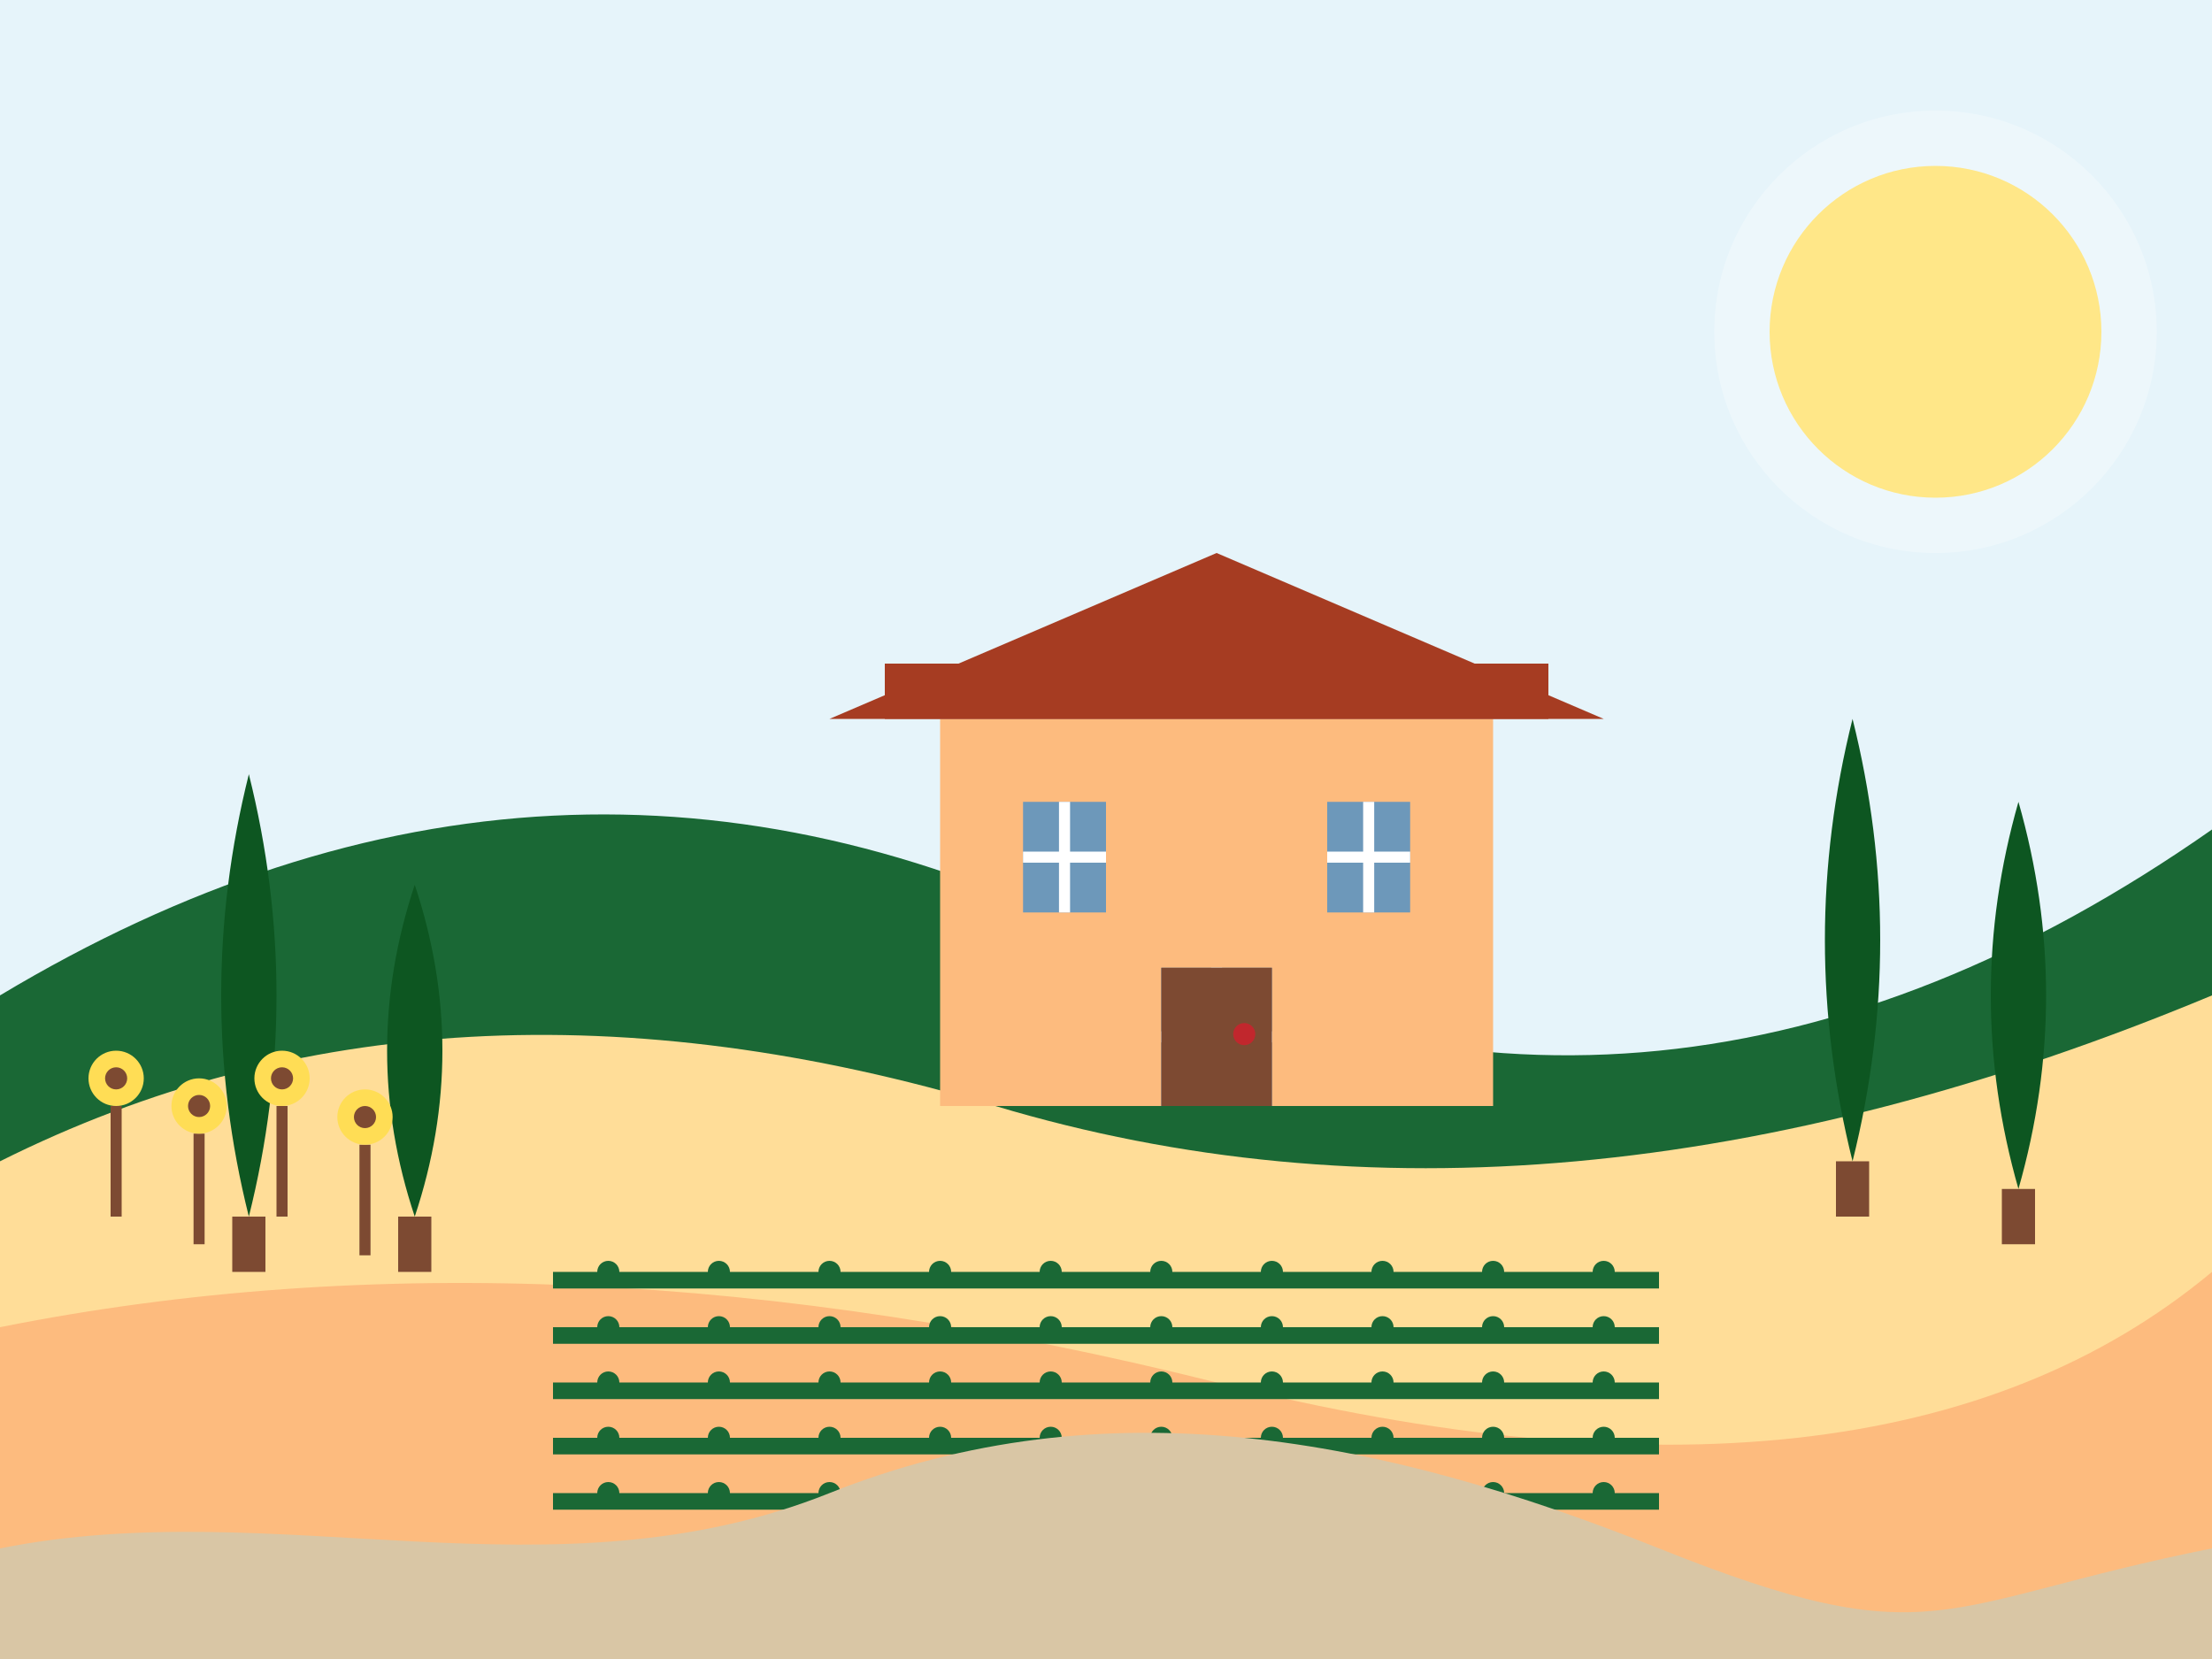 <svg xmlns="http://www.w3.org/2000/svg" width="400" height="300" viewBox="0 0 400 300">
  <defs>
    <style>
      .st0{fill:#1a6835;}
      .st1{fill:#fdbb7e;}
      .st2{fill:#ffdd98;}
      .st3{fill:#a63c22;}
      .st4{fill:#fff;}
      .st5{fill:#6d98ba;}
      .st6{fill:#7d4a32;}
      .st7{fill:#0d5621;}
    </style>
  </defs>
  
  <!-- Background sky -->
  <rect fill="#e6f4fa" x="0" y="0" width="400" height="300"/>
  
  <!-- Sun -->
  <circle fill="#ffdd55" cx="350" cy="60" r="30"/>
  <circle fill="#fff" cx="350" cy="60" r="40" opacity="0.3"/>
  
  <!-- Tuscan rolling hills -->
  <path class="st0" d="M0,180 Q100,120 200,170 T400,150 L400,300 L0,300 Z"/>
  <path class="st2" d="M0,210 Q80,170 180,200 T400,180 L400,300 L0,300 Z"/>
  <path class="st1" d="M0,240 Q100,220 220,250 T400,230 L400,300 L0,300 Z"/>
  
  <!-- Cypress trees -->
  <g transform="translate(30, 140)">
    <path class="st7" d="M15,0 Q5,40 15,80 Q25,40 15,0 Z"/>
    <rect class="st6" x="12" y="80" width="6" height="10"/>
  </g>
  <g transform="translate(60, 160)">
    <path class="st7" d="M15,0 Q5,30 15,60 Q25,30 15,0 Z"/>
    <rect class="st6" x="12" y="60" width="6" height="10"/>
  </g>
  <g transform="translate(320, 130)">
    <path class="st7" d="M15,0 Q5,40 15,80 Q25,40 15,0 Z"/>
    <rect class="st6" x="12" y="80" width="6" height="10"/>
  </g>
  <g transform="translate(350, 145)">
    <path class="st7" d="M15,0 Q5,35 15,70 Q25,35 15,0 Z"/>
    <rect class="st6" x="12" y="70" width="6" height="10"/>
  </g>
  
  <!-- Vineyard rows -->
  <g transform="translate(100, 230)">
    <rect class="st0" x="0" y="0" width="200" height="3"/>
    <rect class="st0" x="0" y="10" width="200" height="3"/>
    <rect class="st0" x="0" y="20" width="200" height="3"/>
    <rect class="st0" x="0" y="30" width="200" height="3"/>
    <rect class="st0" x="0" y="40" width="200" height="3"/>
    
    <!-- Vine dots -->
    <g fill="#1a6835">
      <circle cx="10" cy="0" r="2"/>
      <circle cx="30" cy="0" r="2"/>
      <circle cx="50" cy="0" r="2"/>
      <circle cx="70" cy="0" r="2"/>
      <circle cx="90" cy="0" r="2"/>
      <circle cx="110" cy="0" r="2"/>
      <circle cx="130" cy="0" r="2"/>
      <circle cx="150" cy="0" r="2"/>
      <circle cx="170" cy="0" r="2"/>
      <circle cx="190" cy="0" r="2"/>
      
      <circle cx="10" cy="10" r="2"/>
      <circle cx="30" cy="10" r="2"/>
      <circle cx="50" cy="10" r="2"/>
      <circle cx="70" cy="10" r="2"/>
      <circle cx="90" cy="10" r="2"/>
      <circle cx="110" cy="10" r="2"/>
      <circle cx="130" cy="10" r="2"/>
      <circle cx="150" cy="10" r="2"/>
      <circle cx="170" cy="10" r="2"/>
      <circle cx="190" cy="10" r="2"/>
      
      <circle cx="10" cy="20" r="2"/>
      <circle cx="30" cy="20" r="2"/>
      <circle cx="50" cy="20" r="2"/>
      <circle cx="70" cy="20" r="2"/>
      <circle cx="90" cy="20" r="2"/>
      <circle cx="110" cy="20" r="2"/>
      <circle cx="130" cy="20" r="2"/>
      <circle cx="150" cy="20" r="2"/>
      <circle cx="170" cy="20" r="2"/>
      <circle cx="190" cy="20" r="2"/>
      
      <circle cx="10" cy="30" r="2"/>
      <circle cx="30" cy="30" r="2"/>
      <circle cx="50" cy="30" r="2"/>
      <circle cx="70" cy="30" r="2"/>
      <circle cx="90" cy="30" r="2"/>
      <circle cx="110" cy="30" r="2"/>
      <circle cx="130" cy="30" r="2"/>
      <circle cx="150" cy="30" r="2"/>
      <circle cx="170" cy="30" r="2"/>
      <circle cx="190" cy="30" r="2"/>
      
      <circle cx="10" cy="40" r="2"/>
      <circle cx="30" cy="40" r="2"/>
      <circle cx="50" cy="40" r="2"/>
      <circle cx="70" cy="40" r="2"/>
      <circle cx="90" cy="40" r="2"/>
      <circle cx="110" cy="40" r="2"/>
      <circle cx="130" cy="40" r="2"/>
      <circle cx="150" cy="40" r="2"/>
      <circle cx="170" cy="40" r="2"/>
      <circle cx="190" cy="40" r="2"/>
    </g>
  </g>
  
  <!-- Tuscany farmhouse -->
  <g transform="translate(150, 100)">
    <!-- Main building -->
    <rect class="st1" x="20" y="30" width="100" height="70"/>
    <rect class="st3" x="10" y="20" width="120" height="10"/>
    
    <!-- Roof -->
    <polygon class="st3" points="70,0 0,30 140,30"/>
    
    <!-- Windows -->
    <rect class="st5" x="35" y="45" width="15" height="20"/>
    <rect class="st5" x="90" y="45" width="15" height="20"/>
    <rect class="st5" x="60" y="75" width="20" height="25"/>
    
    <!-- Window frames -->
    <line stroke="#fff" stroke-width="2" x1="42.5" y1="45" x2="42.5" y2="65"/>
    <line stroke="#fff" stroke-width="2" x1="35" y1="55" x2="50" y2="55"/>
    <line stroke="#fff" stroke-width="2" x1="97.5" y1="45" x2="97.5" y2="65"/>
    <line stroke="#fff" stroke-width="2" x1="90" y1="55" x2="105" y2="55"/>
    <line stroke="#fff" stroke-width="2" x1="70" y1="75" x2="70" y2="100"/>
    <line stroke="#fff" stroke-width="2" x1="60" y1="87.5" x2="80" y2="87.5"/>
    
    <!-- Door -->
    <rect class="st6" x="60" y="75" width="20" height="25"/>
    <circle fill="#c1272d" cx="75" cy="87" r="2"/>
  </g>
  
  <!-- Winding dirt road -->
  <path fill="#d9c6a5" d="M0,280 C50,270 100,290 150,270 S250,260 300,280 S350,290 400,280 L400,300 L0,300 Z"/>
  
  <!-- Field of sunflowers -->
  <g transform="translate(20, 190)">
    <g>
      <rect class="st6" x="0" y="10" width="2" height="20"/>
      <circle fill="#ffdd55" cx="1" cy="5" r="5"/>
      <circle fill="#7d4a32" cx="1" cy="5" r="2"/>
    </g>
    <g transform="translate(15, 5)">
      <rect class="st6" x="0" y="10" width="2" height="20"/>
      <circle fill="#ffdd55" cx="1" cy="5" r="5"/>
      <circle fill="#7d4a32" cx="1" cy="5" r="2"/>
    </g>
    <g transform="translate(30, 0)">
      <rect class="st6" x="0" y="10" width="2" height="20"/>
      <circle fill="#ffdd55" cx="1" cy="5" r="5"/>
      <circle fill="#7d4a32" cx="1" cy="5" r="2"/>
    </g>
    <g transform="translate(45, 7)">
      <rect class="st6" x="0" y="10" width="2" height="20"/>
      <circle fill="#ffdd55" cx="1" cy="5" r="5"/>
      <circle fill="#7d4a32" cx="1" cy="5" r="2"/>
    </g>
  </g>
</svg>
